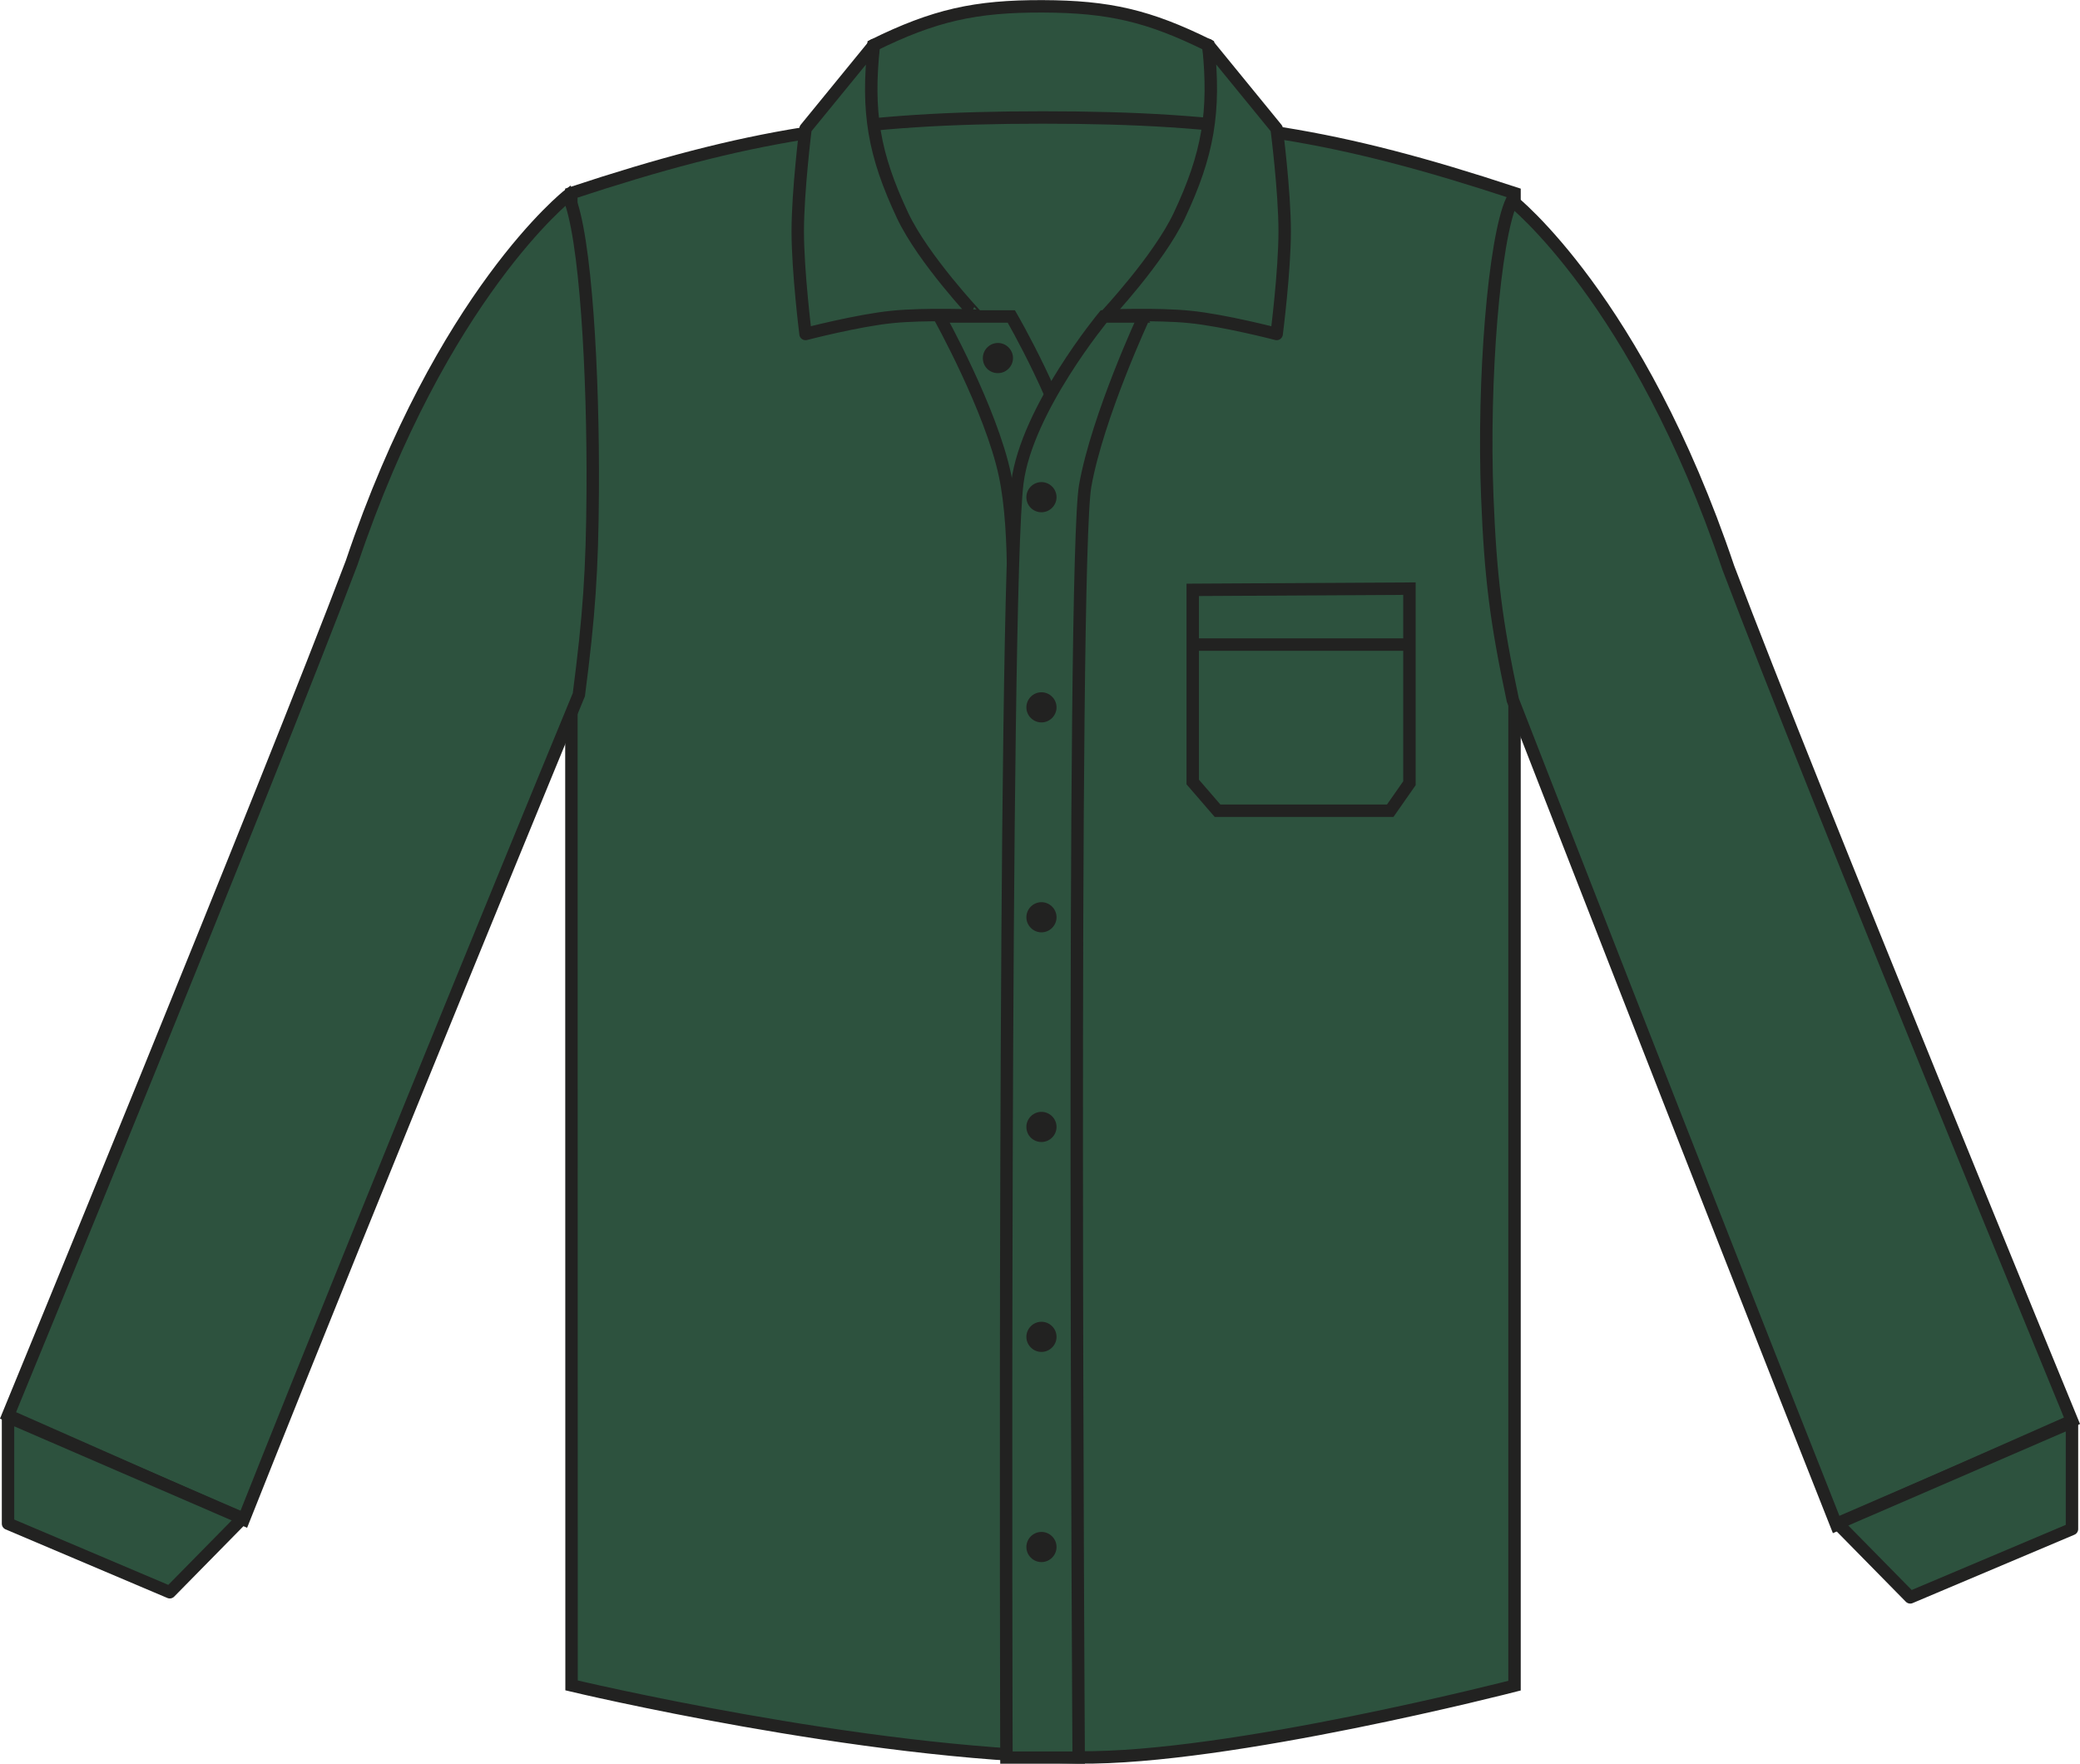 <?xml version="1.0" encoding="utf-8"?>
<!-- Generator: Adobe Illustrator 23.1.1, SVG Export Plug-In . SVG Version: 6.00 Build 0)  -->
<svg version="1.1" id="Layer_1" xmlns="http://www.w3.org/2000/svg" xmlns:xlink="http://www.w3.org/1999/xlink" x="0px" y="0px"
	 viewBox="0 0 855.2 725.1" style="enable-background:new 0 0 855.2 725.1;" xml:space="preserve">
<style type="text/css">
	.st0{fill:#2D523E;stroke:#222221;stroke-width:5.11;stroke-miterlimit:3.86;}
	.st1{fill-rule:evenodd;clip-rule:evenodd;fill:#2D523E;stroke:#222221;stroke-width:5.11;stroke-miterlimit:3.86;}
	.st2{fill:#222221;}
	.st3{fill:#2D523E;stroke:#222221;stroke-width:5.11;stroke-linejoin:round;}
	.st4{fill:none;stroke:#222221;stroke-width:5.11;stroke-miterlimit:3.86;}
</style>
<title>K105 BOT LINE</title>
<path class="st0" d="M359.1,18.6c25-12.3,41.8-16.1,69.6-16c27.3,0.1,43.6,3.9,68.1,16l5.9,44.8L354.1,65L359.1,18.6z"/>
<path class="st0" d="M234.9,79.4c72.7-24,117.3-31.1,193.9-31.1s121.1,7.1,193.9,31.1V693c0,0-117.5,30.3-179.1,29.5
	c-89.7-1.2-208.6-29.6-208.6-29.6L234.9,79.4L234.9,79.4z"/>
<path class="st0" d="M386.2,130.1h29.6c0,0,21.8,37.5,27,64.1v65.2l-26.8-0.1c0,0,2.4-39.6-2.8-63.9
	C407.5,168.3,386.2,130.1,386.2,130.1L386.2,130.1z"/>
<path class="st1" d="M470.4,130.1h-16.6c0,0-31.6,38.1-35.5,68.3c-5.9,45.8-4.5,524.2-4.5,524.2h29.7c0,0-3-491.7,2.7-523
	C451.3,171.1,470.4,130,470.4,130.1L470.4,130.1z"/>
<path class="st2" d="M404.1,147.2c0-3.4,2.8-6.2,6.2-6.2s6.2,2.8,6.2,6.2s-2.8,6.2-6.2,6.2C406.8,153.4,404.1,150.7,404.1,147.2z"/>
<path class="st0" d="M3.3,581.9l96.9,42.8C156.6,482.8,238,285.6,238,285.6c4.2-32.4,5.5-50.9,5.7-83.6
	c0.3-47.6-2.8-105.8-10.1-121.7c0,0-51.8,40.6-89,151C109.6,323.7,3.3,581.9,3.3,581.9z"/>
<path class="st3" d="M484.9,88.6c11.8-25.1,14.8-42.5,11.9-70.1l28.1,34.4c0,0,3.3,25.6,3.3,42.2s-3.3,42.2-3.3,42.2
	s-21.5-5.6-35.6-7c-13.5-1.4-34.7-0.5-34.7-0.5S476.4,106.6,484.9,88.6L484.9,88.6z"/>
<path class="st3" d="M371.1,88.6c-11.8-25.1-14.8-42.5-11.8-70.1l-28.1,34.4c0,0-3.2,25.6-3.2,42.2s3.2,42.2,3.2,42.2
	s21.5-5.6,35.6-7c13.5-1.4,34.7-0.5,34.7-0.5S379.6,106.6,371.1,88.6z"/>
<polygon class="st3" points="3.3,626.4 69.8,654.6 99.7,624.2 3.3,582.5 "/>
<path class="st0" d="M851.9,584.1L755,626.9c-56.3-142-133-339.1-133-339.1c-6.9-32.2-9.2-50.8-10.5-83.7
	c-1.9-47.6,2.8-105.8,10.1-121.7c0,0,51.8,40.6,89,151C745.6,325.8,851.9,584.1,851.9,584.1z"/>
<polygon class="st3" points="851.9,628.6 785.4,656.7 755.5,626.3 851.9,584.6 "/>
<path class="st2" d="M422,204.4c0-3.4,2.8-6.2,6.2-6.2s6.2,2.8,6.2,6.2s-2.8,6.2-6.2,6.2C424.8,210.6,422,207.9,422,204.4z"/>
<path class="st2" d="M422,290.8c0-3.4,2.8-6.2,6.2-6.2s6.2,2.8,6.2,6.2s-2.8,6.2-6.2,6.2l0,0C424.8,297,422,294.2,422,290.8
	L422,290.8z"/>
<path class="st2" d="M422,377.1c0-3.4,2.8-6.2,6.2-6.2c3.4,0,6.2,2.8,6.2,6.2c0,3.4-2.8,6.2-6.2,6.2
	C424.8,383.3,422,380.5,422,377.1L422,377.1z"/>
<path class="st2" d="M422,463.3c0-3.4,2.8-6.2,6.2-6.2c3.4,0,6.2,2.8,6.2,6.2c0,3.4-2.8,6.2-6.2,6.2S422,466.8,422,463.3z"/>
<path class="st2" d="M422,549.6c0-3.4,2.8-6.2,6.2-6.2c3.4,0,6.2,2.8,6.2,6.2s-2.8,6.2-6.2,6.2l0,0C424.8,555.8,422,553,422,549.6z"
	/>
<path class="st2" d="M422,636c0-3.4,2.8-6.2,6.2-6.2c3.4,0,6.2,2.8,6.2,6.2s-2.8,6.2-6.2,6.2S422,639.4,422,636L422,636z"/>
<path class="st4" d="M489.3,265H580"/>
<polygon class="st4" points="490.4,242.5 579.5,242 579.5,322 571.6,333.3 500.6,333.3 490.4,321.5 "/>
</svg>
